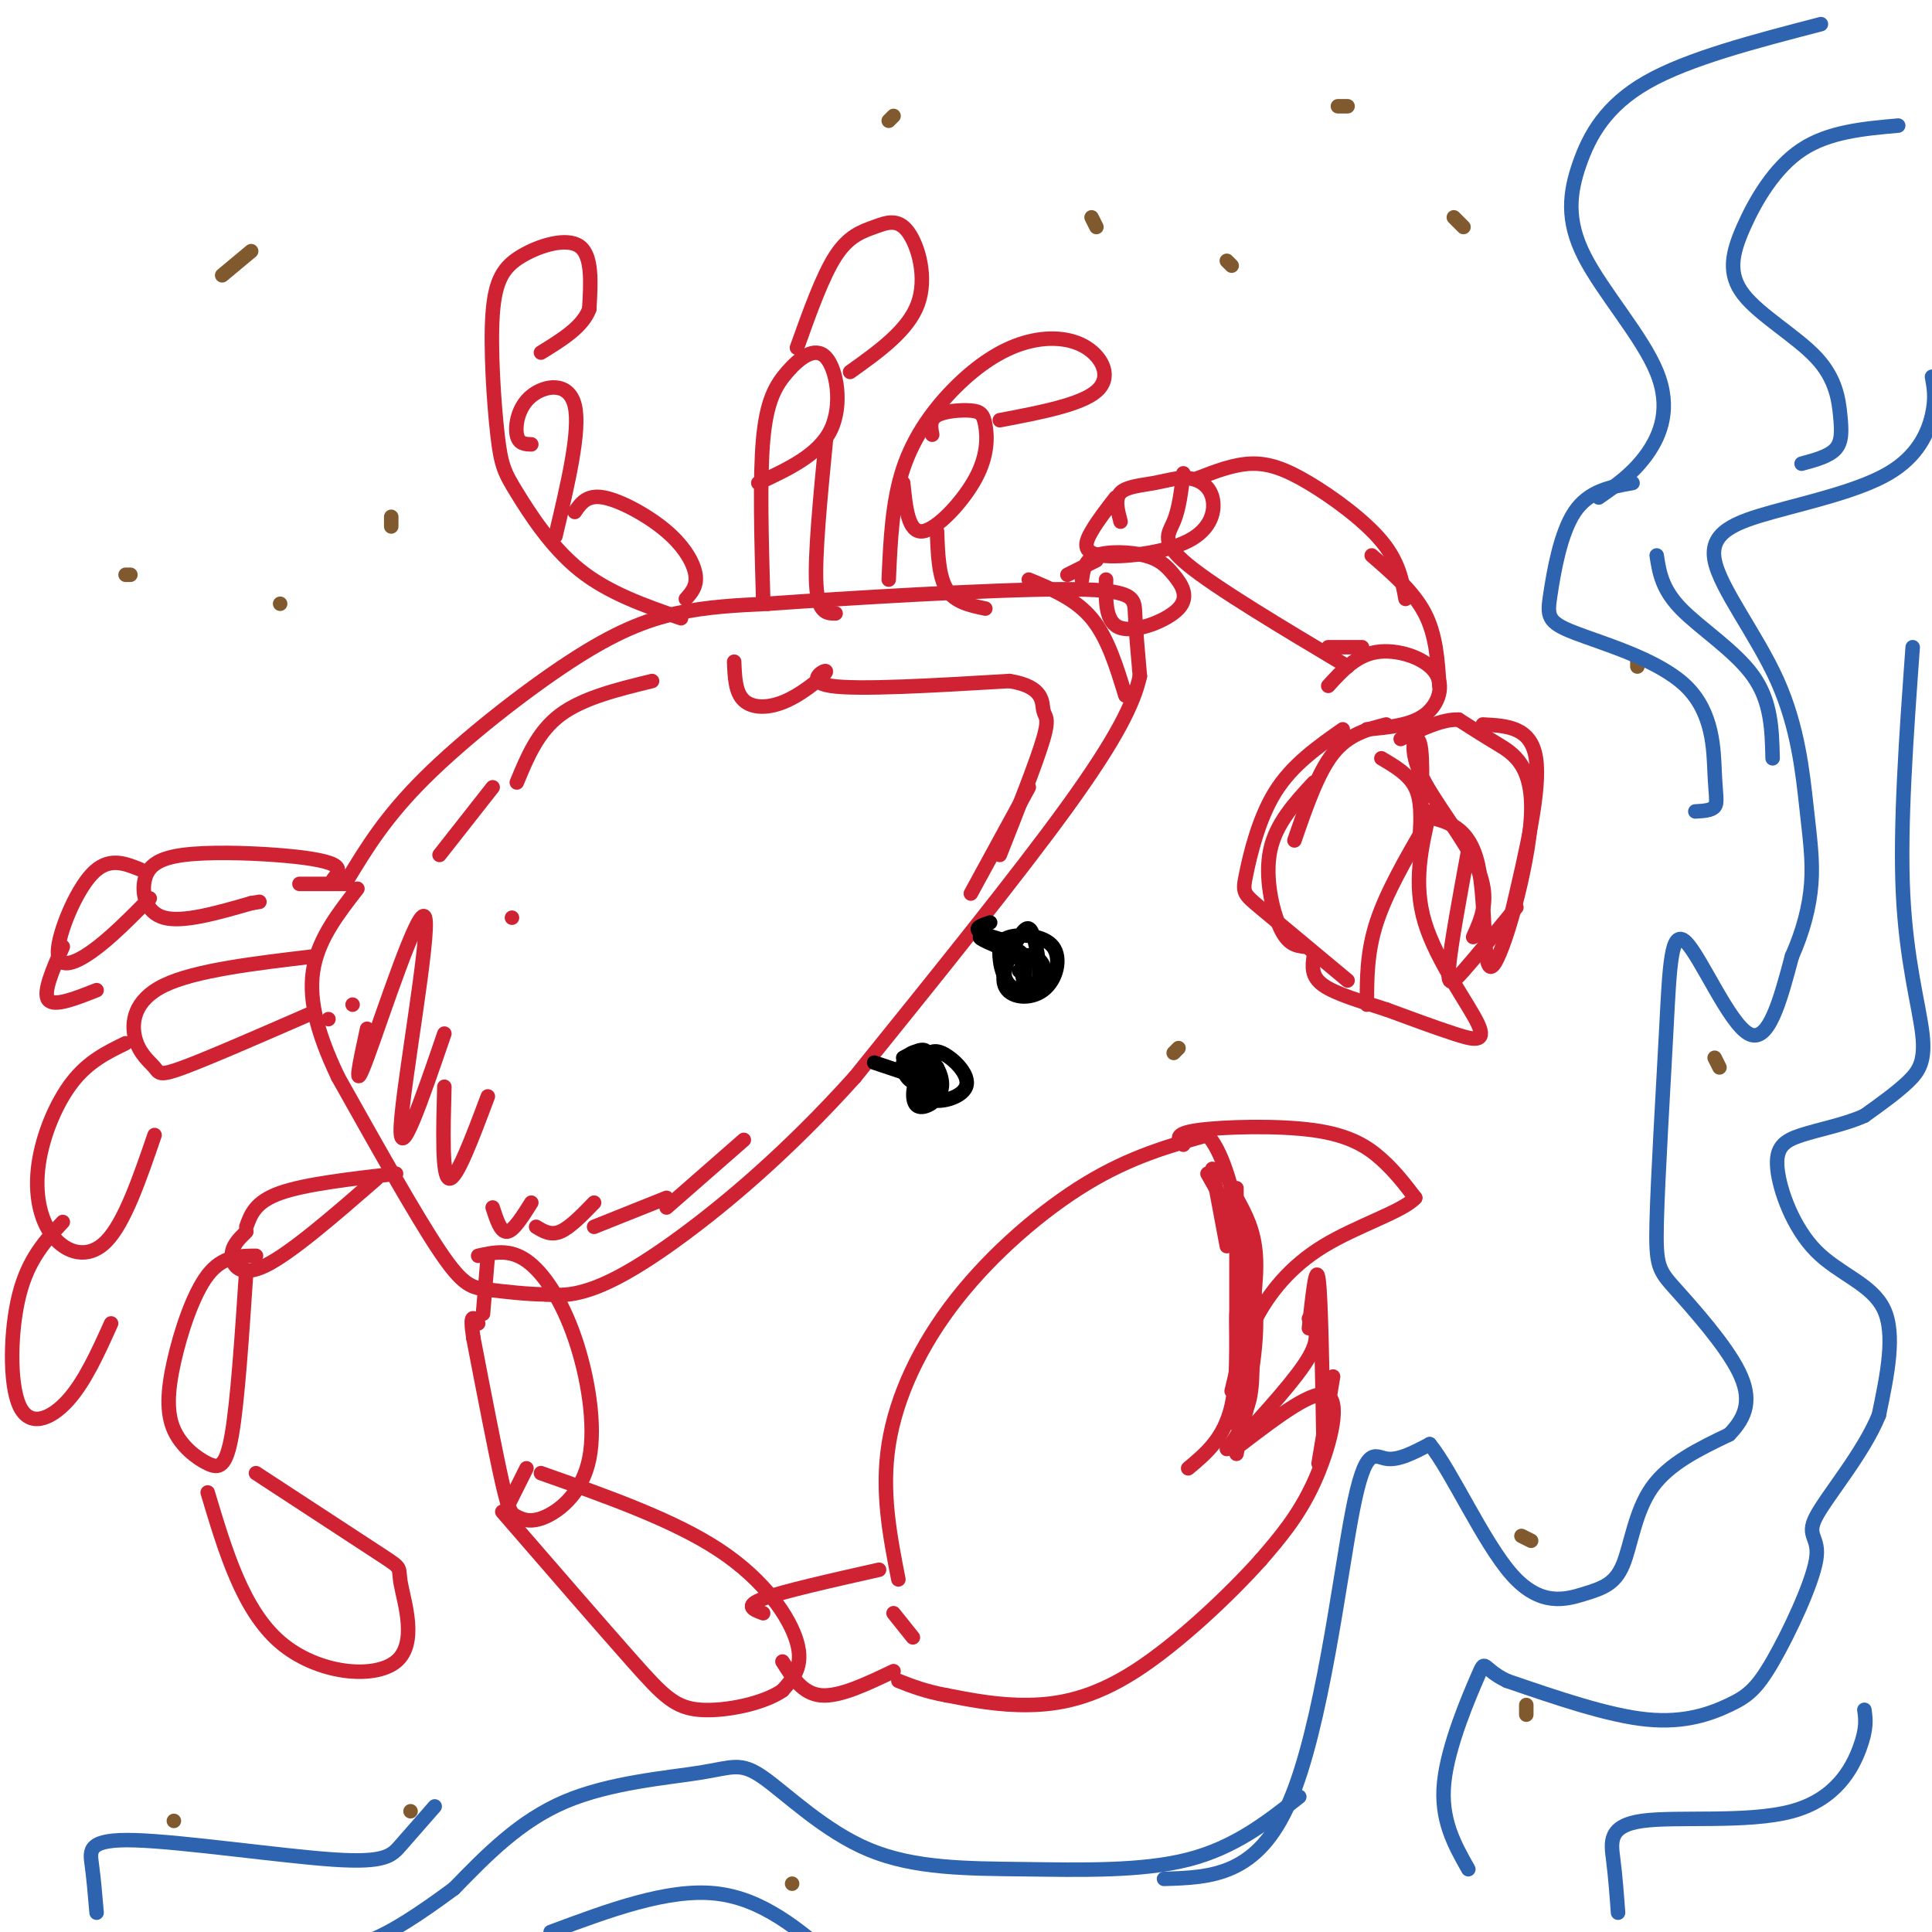<svg viewBox='0 0 400 400' version='1.1' xmlns='http://www.w3.org/2000/svg' xmlns:xlink='http://www.w3.org/1999/xlink'><g fill='none' stroke='rgb(207,34,51)' stroke-width='3' stroke-linecap='round' stroke-linejoin='round'><path d='M72,182c3.911,-6.446 7.821,-12.893 16,-21c8.179,-8.107 20.625,-17.875 30,-24c9.375,-6.125 15.679,-8.607 22,-10c6.321,-1.393 12.661,-1.696 19,-2'/><path d='M159,125c15.857,-1.131 46.000,-2.958 61,-3c15.000,-0.042 14.857,1.702 15,5c0.143,3.298 0.571,8.149 1,13'/><path d='M236,140c-1.222,5.533 -4.778,12.867 -15,27c-10.222,14.133 -27.111,35.067 -44,56'/><path d='M177,223c-13.929,15.488 -26.750,26.208 -36,33c-9.250,6.792 -14.929,9.655 -19,11c-4.071,1.345 -6.536,1.173 -9,1'/><path d='M113,268c-3.762,-0.024 -8.667,-0.583 -12,-1c-3.333,-0.417 -5.095,-0.690 -10,-8c-4.905,-7.310 -12.952,-21.655 -21,-36'/><path d='M70,223c-4.778,-10.000 -6.222,-17.000 -5,-23c1.222,-6.000 5.111,-11.000 9,-16'/></g>
<g fill='none' stroke='rgb(0,0,0)' stroke-width='3' stroke-linecap='round' stroke-linejoin='round'><path d='M187,219c2.212,-1.195 4.424,-2.391 5,-1c0.576,1.391 -0.485,5.367 -2,6c-1.515,0.633 -3.483,-2.079 -3,-4c0.483,-1.921 3.418,-3.051 5,-2c1.582,1.051 1.810,4.283 1,6c-0.810,1.717 -2.660,1.919 -3,1c-0.340,-0.919 0.830,-2.960 2,-5'/><path d='M192,220c0.861,0.081 2.014,2.785 1,3c-1.014,0.215 -4.196,-2.057 -4,-2c0.196,0.057 3.770,2.445 4,3c0.230,0.555 -2.885,-0.722 -6,-2'/><path d='M187,222c-2.000,-0.667 -4.000,-1.333 -6,-2'/><path d='M207,198c-0.165,-1.656 -0.329,-3.313 2,-4c2.329,-0.687 7.152,-0.406 9,2c1.848,2.406 0.723,6.937 -2,9c-2.723,2.063 -7.042,1.659 -8,-1c-0.958,-2.659 1.445,-7.574 3,-10c1.555,-2.426 2.262,-2.361 3,0c0.738,2.361 1.506,7.020 1,9c-0.506,1.980 -2.288,1.280 -3,0c-0.712,-1.280 -0.356,-3.140 0,-5'/><path d='M212,198c0.996,-0.645 3.485,0.244 4,2c0.515,1.756 -0.943,4.381 -3,5c-2.057,0.619 -4.714,-0.768 -5,-3c-0.286,-2.232 1.799,-5.309 3,-5c1.201,0.309 1.518,4.003 1,6c-0.518,1.997 -1.871,2.298 -3,1c-1.129,-1.298 -2.035,-4.196 -2,-6c0.035,-1.804 1.010,-2.516 2,-2c0.990,0.516 1.995,2.258 3,4'/><path d='M212,200c0.333,0.833 -0.333,0.917 -1,1'/><path d='M191,220c0.863,-1.502 1.726,-3.005 4,-2c2.274,1.005 5.961,4.517 5,7c-0.961,2.483 -6.568,3.937 -9,2c-2.432,-1.937 -1.688,-7.265 0,-8c1.688,-0.735 4.318,3.123 4,6c-0.318,2.877 -3.586,4.775 -5,4c-1.414,-0.775 -0.976,-4.221 0,-6c0.976,-1.779 2.488,-1.889 4,-2'/><path d='M194,221c-0.356,0.844 -3.244,3.956 -4,4c-0.756,0.044 0.622,-2.978 2,-6'/><path d='M205,191c-1.738,0.571 -3.476,1.143 -2,2c1.476,0.857 6.167,2.000 6,2c-0.167,-0.000 -5.190,-1.143 -6,-1c-0.810,0.143 2.595,1.571 6,3'/></g>
<g fill='none' stroke='rgb(207,34,51)' stroke-width='3' stroke-linecap='round' stroke-linejoin='round'><path d='M186,327c-1.774,-9.095 -3.548,-18.190 -2,-28c1.548,-9.810 6.417,-20.333 14,-30c7.583,-9.667 17.881,-18.476 27,-24c9.119,-5.524 17.060,-7.762 25,-10'/><path d='M250,235c5.933,6.578 8.267,28.022 9,40c0.733,11.978 -0.133,14.489 -1,17'/><path d='M258,292c-0.833,4.167 -2.417,6.083 -4,8'/><path d='M257,299c7.689,-5.867 15.378,-11.733 18,-10c2.622,1.733 0.178,11.067 -3,18c-3.178,6.933 -7.089,11.467 -11,16'/><path d='M261,323c-6.476,7.238 -17.167,17.333 -26,23c-8.833,5.667 -15.810,6.905 -22,7c-6.190,0.095 -11.595,-0.952 -17,-2'/><path d='M196,351c-4.500,-0.833 -7.250,-1.917 -10,-3'/><path d='M182,325c-10.000,2.250 -20.000,4.500 -24,6c-4.000,1.500 -2.000,2.250 0,3'/><path d='M162,344c2.083,3.333 4.167,6.667 8,7c3.833,0.333 9.417,-2.333 15,-5'/><path d='M185,334c0.000,0.000 4.000,5.000 4,5'/><path d='M112,305c13.778,4.867 27.556,9.733 37,16c9.444,6.267 14.556,13.933 16,19c1.444,5.067 -0.778,7.533 -3,10'/><path d='M162,350c-3.798,2.679 -11.792,4.375 -17,4c-5.208,-0.375 -7.631,-2.821 -14,-10c-6.369,-7.179 -16.685,-19.089 -27,-31'/><path d='M105,312c0.000,0.000 4.000,-8.000 4,-8'/><path d='M99,260c3.246,-0.728 6.492,-1.455 10,1c3.508,2.455 7.277,8.094 10,16c2.723,7.906 4.401,18.080 3,25c-1.401,6.920 -5.881,10.587 -9,12c-3.119,1.413 -4.878,0.573 -6,0c-1.122,-0.573 -1.606,-0.878 -3,-7c-1.394,-6.122 -3.697,-18.061 -6,-30'/><path d='M98,277c-0.833,-5.500 0.083,-4.250 1,-3'/><path d='M100,272c0.000,0.000 1.000,-12.000 1,-12'/><path d='M82,243c-9.417,1.083 -18.833,2.167 -24,4c-5.167,1.833 -6.083,4.417 -7,7'/><path d='M51,255c-1.533,1.489 -3.067,2.978 -3,5c0.067,2.022 1.733,4.578 7,2c5.267,-2.578 14.133,-10.289 23,-18'/><path d='M53,260c-3.481,0.022 -6.962,0.044 -10,4c-3.038,3.956 -5.632,11.847 -7,18c-1.368,6.153 -1.511,10.567 0,14c1.511,3.433 4.676,5.886 7,7c2.324,1.114 3.807,0.890 5,-6c1.193,-6.890 2.097,-20.445 3,-34'/><path d='M43,309c3.643,12.185 7.285,24.370 15,31c7.715,6.630 19.501,7.705 24,4c4.499,-3.705 1.711,-12.190 1,-16c-0.711,-3.810 0.654,-2.946 -4,-6c-4.654,-3.054 -15.327,-10.027 -26,-17'/><path d='M68,211c0.000,0.000 0.000,0.000 0,0'/><path d='M65,198c-12.308,1.455 -24.616,2.909 -31,6c-6.384,3.091 -6.845,7.818 -6,11c0.845,3.182 2.997,4.818 4,6c1.003,1.182 0.858,1.909 6,0c5.142,-1.909 15.571,-6.455 26,-11'/><path d='M26,216c-3.837,1.868 -7.675,3.735 -11,8c-3.325,4.265 -6.139,10.927 -7,17c-0.861,6.073 0.230,11.558 3,15c2.770,3.442 7.220,4.841 11,1c3.780,-3.841 6.890,-12.920 10,-22'/><path d='M13,253c-3.560,3.804 -7.119,7.607 -9,15c-1.881,7.393 -2.083,18.375 0,23c2.083,4.625 6.452,2.893 10,-1c3.548,-3.893 6.274,-9.946 9,-16'/><path d='M69,182c0.848,-1.064 1.697,-2.127 0,-3c-1.697,-0.873 -5.938,-1.554 -12,-2c-6.062,-0.446 -13.944,-0.656 -19,0c-5.056,0.656 -7.284,2.176 -8,5c-0.716,2.824 0.081,6.950 4,8c3.919,1.050 10.959,-0.975 18,-3'/><path d='M52,187c3.000,-0.500 1.500,-0.250 0,0'/><path d='M62,183c0.000,0.000 10.000,0.000 10,0'/><path d='M29,180c-3.298,-1.321 -6.595,-2.643 -10,1c-3.405,3.643 -6.917,12.250 -7,16c-0.083,3.750 3.262,2.643 7,0c3.738,-2.643 7.869,-6.821 12,-11'/><path d='M13,196c-2.083,4.750 -4.167,9.500 -3,11c1.167,1.500 5.583,-0.250 10,-2'/><path d='M158,124c-0.356,-12.555 -0.711,-25.110 0,-33c0.711,-7.890 2.490,-11.115 5,-14c2.510,-2.885 5.753,-5.431 8,-3c2.247,2.431 3.499,9.837 1,15c-2.499,5.163 -8.750,8.081 -15,11'/><path d='M165,72c2.649,-7.418 5.298,-14.836 8,-19c2.702,-4.164 5.456,-5.075 8,-6c2.544,-0.925 4.877,-1.864 7,1c2.123,2.864 4.035,9.533 2,15c-2.035,5.467 -8.018,9.734 -14,14'/><path d='M171,91c-1.167,12.000 -2.333,24.000 -2,30c0.333,6.000 2.167,6.000 4,6'/><path d='M184,120c0.354,-8.060 0.709,-16.121 3,-23c2.291,-6.879 6.520,-12.578 11,-17c4.480,-4.422 9.211,-7.567 14,-9c4.789,-1.433 9.635,-1.155 13,1c3.365,2.155 5.247,6.187 2,9c-3.247,2.813 -11.624,4.406 -20,6'/><path d='M193,90c-0.285,-1.548 -0.569,-3.096 1,-4c1.569,-0.904 4.992,-1.165 7,-1c2.008,0.165 2.600,0.756 3,3c0.400,2.244 0.608,6.143 -2,11c-2.608,4.857 -8.031,10.674 -11,11c-2.969,0.326 -3.485,-4.837 -4,-10'/><path d='M194,110c0.167,4.667 0.333,9.333 2,12c1.667,2.667 4.833,3.333 8,4'/><path d='M141,128c-7.510,-2.599 -15.020,-5.198 -21,-10c-5.980,-4.802 -10.428,-11.808 -13,-16c-2.572,-4.192 -3.266,-5.571 -4,-12c-0.734,-6.429 -1.506,-17.909 -1,-25c0.506,-7.091 2.290,-9.794 6,-12c3.710,-2.206 9.346,-3.916 12,-2c2.654,1.916 2.327,7.458 2,13'/><path d='M122,64c-1.333,3.667 -5.667,6.333 -10,9'/><path d='M110,92c-1.315,-0.042 -2.631,-0.083 -3,-2c-0.369,-1.917 0.208,-5.708 3,-8c2.792,-2.292 7.798,-3.083 9,2c1.202,5.083 -1.399,16.042 -4,27'/><path d='M119,106c1.256,-1.821 2.512,-3.643 6,-3c3.488,0.643 9.208,3.750 13,7c3.792,3.250 5.655,6.643 6,9c0.345,2.357 -0.827,3.679 -2,5'/><path d='M278,151c-5.256,3.690 -10.512,7.381 -14,13c-3.488,5.619 -5.208,13.167 -6,17c-0.792,3.833 -0.655,3.952 3,7c3.655,3.048 10.827,9.024 18,15'/><path d='M283,208c0.000,-5.417 0.000,-10.833 2,-17c2.000,-6.167 6.000,-13.083 10,-20'/><path d='M295,169c4.595,1.021 9.190,2.041 11,10c1.810,7.959 0.836,22.855 3,21c2.164,-1.855 7.467,-20.461 8,-31c0.533,-10.539 -3.705,-13.011 -7,-15c-3.295,-1.989 -5.648,-3.494 -8,-5'/><path d='M302,149c-3.333,-0.167 -7.667,1.917 -12,4'/><path d='M275,142c2.881,-3.161 5.762,-6.321 10,-7c4.238,-0.679 9.833,1.125 12,4c2.167,2.875 0.905,6.821 -2,9c-2.905,2.179 -7.452,2.589 -12,3'/><path d='M298,142c-0.333,-5.250 -0.667,-10.500 -3,-15c-2.333,-4.500 -6.667,-8.250 -11,-12'/><path d='M291,124c-0.708,-3.851 -1.417,-7.702 -5,-12c-3.583,-4.298 -10.042,-9.042 -15,-12c-4.958,-2.958 -8.417,-4.131 -12,-4c-3.583,0.131 -7.292,1.565 -11,3'/><path d='M245,98c-0.444,3.689 -0.889,7.378 -2,10c-1.111,2.622 -2.889,4.178 3,9c5.889,4.822 19.444,12.911 33,21'/><path d='M275,134c0.000,0.000 7.000,0.000 7,0'/><path d='M232,108c-0.622,-2.355 -1.244,-4.710 0,-6c1.244,-1.290 4.353,-1.515 7,-2c2.647,-0.485 4.832,-1.229 7,-1c2.168,0.229 4.318,1.432 5,4c0.682,2.568 -0.106,6.503 -5,9c-4.894,2.497 -13.895,3.557 -18,3c-4.105,-0.557 -3.316,-2.731 -2,-5c1.316,-2.269 3.158,-4.635 5,-7'/><path d='M227,116c0.000,0.000 -6.000,3.000 -6,3'/><path d='M224,120c0.285,-2.036 0.570,-4.072 3,-5c2.430,-0.928 7.005,-0.749 10,0c2.995,0.749 4.411,2.067 6,4c1.589,1.933 3.351,4.482 1,7c-2.351,2.518 -8.815,5.005 -12,4c-3.185,-1.005 -3.093,-5.503 -3,-10'/><path d='M213,120c4.833,2.000 9.667,4.000 13,8c3.333,4.000 5.167,10.000 7,16'/><path d='M152,137c0.120,3.174 0.239,6.348 2,8c1.761,1.652 5.163,1.783 9,0c3.837,-1.783 8.110,-5.480 8,-6c-0.110,-0.520 -4.603,2.137 1,3c5.603,0.863 21.301,-0.069 37,-1'/><path d='M209,141c7.202,1.131 6.708,4.458 7,6c0.292,1.542 1.369,1.298 0,6c-1.369,4.702 -5.185,14.351 -9,24'/><path d='M213,163c0.000,0.000 -12.000,22.000 -12,22'/><path d='M106,190c0.000,0.000 0.000,0.000 0,0'/><path d='M135,141c-7.167,1.750 -14.333,3.500 -19,7c-4.667,3.500 -6.833,8.750 -9,14'/><path d='M102,163c0.000,0.000 -11.000,14.000 -11,14'/><path d='M73,208c0.000,0.000 0.000,0.000 0,0'/><path d='M76,213c-1.560,7.208 -3.119,14.417 0,6c3.119,-8.417 10.917,-32.458 12,-29c1.083,3.458 -4.548,34.417 -5,43c-0.452,8.583 4.274,-5.208 9,-19'/><path d='M92,225c-0.250,9.333 -0.500,18.667 1,19c1.500,0.333 4.750,-8.333 8,-17'/><path d='M102,250c0.833,2.583 1.667,5.167 3,5c1.333,-0.167 3.167,-3.083 5,-6'/><path d='M111,254c1.500,0.917 3.000,1.833 5,1c2.000,-0.833 4.500,-3.417 7,-6'/><path d='M123,254c0.000,0.000 15.000,-6.000 15,-6'/><path d='M138,250c0.000,0.000 16.000,-14.000 16,-14'/><path d='M258,284c-0.933,-6.889 -1.867,-13.778 -2,-12c-0.133,1.778 0.533,12.222 -1,19c-1.533,6.778 -5.267,9.889 -9,13'/><path d='M256,301c1.833,-8.917 3.667,-17.833 4,-25c0.333,-7.167 -0.833,-12.583 -2,-18'/><path d='M258,280c1.167,-7.333 2.333,-14.667 2,-20c-0.333,-5.333 -2.167,-8.667 -4,-12'/><path d='M254,258c0.000,0.000 -3.000,-16.000 -3,-16'/><path d='M245,237c-1.071,-1.137 -2.143,-2.274 3,-3c5.143,-0.726 16.500,-1.042 24,0c7.500,1.042 11.143,3.440 14,6c2.857,2.560 4.929,5.280 7,8'/><path d='M293,248c-2.440,2.786 -12.042,5.750 -19,10c-6.958,4.250 -11.274,9.786 -14,15c-2.726,5.214 -3.863,10.107 -5,15'/><path d='M256,295c0.000,0.000 0.000,-49.000 0,-49'/><path d='M250,243c3.833,6.750 7.667,13.500 9,21c1.333,7.500 0.167,15.750 -1,24'/><path d='M256,299c6.250,-6.833 12.500,-13.667 15,-18c2.500,-4.333 1.250,-6.167 0,-8'/><path d='M271,275c0.750,-6.917 1.500,-13.833 2,-10c0.500,3.833 0.750,18.417 1,33'/><path d='M276,285c0.000,0.000 -3.000,18.000 -3,18'/><path d='M296,168c-1.732,7.435 -3.464,14.869 -1,23c2.464,8.131 9.125,16.958 11,21c1.875,4.042 -1.036,3.298 -5,2c-3.964,-1.298 -8.982,-3.149 -14,-5'/><path d='M287,209c-4.978,-1.622 -10.422,-3.178 -13,-5c-2.578,-1.822 -2.289,-3.911 -2,-6'/><path d='M270,196c-1.689,-0.222 -3.378,-0.444 -5,-4c-1.622,-3.556 -3.178,-10.444 -2,-16c1.178,-5.556 5.089,-9.778 9,-14'/><path d='M268,174c2.417,-7.000 4.833,-14.000 8,-18c3.167,-4.000 7.083,-5.000 11,-6'/><path d='M286,157c2.833,1.667 5.667,3.333 7,6c1.333,2.667 1.167,6.333 1,10'/><path d='M294,174c0.363,-8.619 0.726,-17.238 0,-20c-0.726,-2.762 -2.542,0.333 0,6c2.542,5.667 9.440,13.905 12,20c2.560,6.095 0.780,10.048 -1,14'/><path d='M304,176c-1.800,9.756 -3.600,19.511 -4,24c-0.400,4.489 0.600,3.711 3,1c2.400,-2.711 6.200,-7.356 10,-12'/><path d='M313,189c1.667,-2.000 0.833,-1.000 0,0'/><path d='M313,189c3.000,-12.750 6.000,-25.500 5,-32c-1.000,-6.500 -6.000,-6.750 -11,-7'/></g>
<g fill='none' stroke='rgb(129,89,47)' stroke-width='3' stroke-linecap='round' stroke-linejoin='round'><path d='M58,125c0.000,0.000 0.000,0.000 0,0'/><path d='M26,119c0.000,0.000 1.000,0.000 1,0'/><path d='M46,57c0.000,0.000 6.000,-5.000 6,-5'/><path d='M81,107c0.000,0.000 0.000,2.000 0,2'/><path d='M185,24c0.000,0.000 -1.000,1.000 -1,1'/><path d='M226,45c0.000,0.000 1.000,2.000 1,2'/><path d='M254,54c0.000,0.000 1.000,1.000 1,1'/><path d='M277,22c0.000,0.000 2.000,0.000 2,0'/><path d='M301,45c0.000,0.000 2.000,2.000 2,2'/><path d='M243,218c0.000,0.000 1.000,-1.000 1,-1'/><path d='M339,137c0.000,0.000 0.000,1.000 0,1'/><path d='M355,219c0.000,0.000 1.000,2.000 1,2'/><path d='M315,318c0.000,0.000 2.000,1.000 2,1'/><path d='M316,353c0.000,0.000 0.000,2.000 0,2'/><path d='M164,390c0.000,0.000 0.000,0.000 0,0'/><path d='M85,375c0.000,0.000 0.000,0.000 0,0'/><path d='M36,377c0.000,0.000 0.000,0.000 0,0'/></g>
<g fill='none' stroke='rgb(45,99,175)' stroke-width='3' stroke-linecap='round' stroke-linejoin='round'><path d='M241,389c9.673,-0.286 19.345,-0.571 26,-16c6.655,-15.429 10.292,-46.000 13,-60c2.708,-14.000 4.488,-11.429 7,-11c2.512,0.429 5.756,-1.286 9,-3'/><path d='M296,299c4.450,5.370 11.076,20.295 17,27c5.924,6.705 11.144,5.189 15,4c3.856,-1.189 6.346,-2.051 8,-6c1.654,-3.949 2.473,-10.985 6,-16c3.527,-5.015 9.764,-8.007 16,-11'/><path d='M358,297c3.645,-3.696 4.756,-7.435 2,-13c-2.756,-5.565 -9.380,-12.957 -13,-17c-3.620,-4.043 -4.235,-4.738 -4,-14c0.235,-9.262 1.321,-27.091 2,-40c0.679,-12.909 0.952,-20.899 4,-18c3.048,2.899 8.871,16.685 13,19c4.129,2.315 6.565,-6.843 9,-16'/><path d='M371,198c2.325,-5.226 3.639,-10.289 4,-15c0.361,-4.711 -0.229,-9.068 -1,-16c-0.771,-6.932 -1.722,-16.438 -6,-26c-4.278,-9.562 -11.881,-19.178 -13,-25c-1.119,-5.822 4.246,-7.849 12,-10c7.754,-2.151 17.895,-4.425 24,-8c6.105,-3.575 8.173,-8.450 9,-12c0.827,-3.550 0.414,-5.775 0,-8'/><path d='M396,134c-1.333,18.530 -2.667,37.060 -2,51c0.667,13.940 3.333,23.292 4,29c0.667,5.708 -0.667,7.774 -3,10c-2.333,2.226 -5.667,4.613 -9,7'/><path d='M386,231c-3.964,1.808 -9.374,2.827 -13,4c-3.626,1.173 -5.467,2.500 -5,7c0.467,4.500 3.241,12.173 8,17c4.759,4.827 11.503,6.808 14,12c2.497,5.192 0.749,13.596 -1,22'/><path d='M389,293c-3.219,7.921 -10.767,16.724 -13,21c-2.233,4.276 0.849,4.024 0,9c-0.849,4.976 -5.630,15.179 -9,21c-3.370,5.821 -5.330,7.259 -9,9c-3.670,1.741 -9.048,3.783 -17,3c-7.952,-0.783 -18.476,-4.392 -29,-8'/><path d='M312,348c-5.369,-2.560 -4.292,-4.958 -6,-1c-1.708,3.958 -6.202,14.274 -7,22c-0.798,7.726 2.101,12.863 5,18'/><path d='M335,396c-0.273,-3.713 -0.545,-7.426 -1,-11c-0.455,-3.574 -1.091,-7.010 6,-8c7.091,-0.990 21.909,0.464 31,-2c9.091,-2.464 12.455,-8.847 14,-13c1.545,-4.153 1.273,-6.077 1,-8'/><path d='M269,372c-6.678,5.265 -13.355,10.530 -23,13c-9.645,2.470 -22.257,2.145 -34,2c-11.743,-0.145 -22.616,-0.111 -32,-4c-9.384,-3.889 -17.278,-11.702 -22,-15c-4.722,-3.298 -6.271,-2.080 -13,-1c-6.729,1.080 -18.637,2.023 -28,6c-9.363,3.977 -16.182,10.989 -23,18'/><path d='M94,391c-7.089,5.244 -13.311,9.356 -18,11c-4.689,1.644 -7.844,0.822 -11,0'/><path d='M114,400c12.083,-4.500 24.167,-9.000 34,-8c9.833,1.000 17.417,7.500 25,14'/><path d='M196,405c0.000,0.000 2.000,0.000 2,0'/><path d='M20,396c-0.300,-3.528 -0.600,-7.056 -1,-10c-0.400,-2.944 -0.901,-5.305 9,-5c9.901,0.305 30.204,3.274 41,4c10.796,0.726 12.085,-0.793 14,-3c1.915,-2.207 4.458,-5.104 7,-8'/><path d='M331,103c3.568,-2.484 7.135,-4.968 10,-9c2.865,-4.032 5.027,-9.614 2,-17c-3.027,-7.386 -11.244,-16.578 -15,-24c-3.756,-7.422 -3.050,-13.075 -1,-19c2.050,-5.925 5.443,-12.121 14,-17c8.557,-4.879 22.279,-8.439 36,-12'/><path d='M393,26c-7.205,0.643 -14.411,1.286 -20,5c-5.589,3.714 -9.563,10.500 -12,16c-2.437,5.500 -3.338,9.714 0,14c3.338,4.286 10.915,8.644 15,13c4.085,4.356 4.677,8.711 5,12c0.323,3.289 0.378,5.511 -1,7c-1.378,1.489 -4.189,2.244 -7,3'/><path d='M338,100c-4.528,0.799 -9.056,1.599 -12,6c-2.944,4.401 -4.302,12.405 -5,17c-0.698,4.595 -0.734,5.781 5,8c5.734,2.219 17.238,5.471 23,11c5.762,5.529 5.782,13.335 6,18c0.218,4.665 0.634,6.190 0,7c-0.634,0.810 -2.317,0.905 -4,1'/><path d='M343,115c0.533,3.467 1.067,6.933 5,11c3.933,4.067 11.267,8.733 15,14c3.733,5.267 3.867,11.133 4,17'/></g>
</svg>